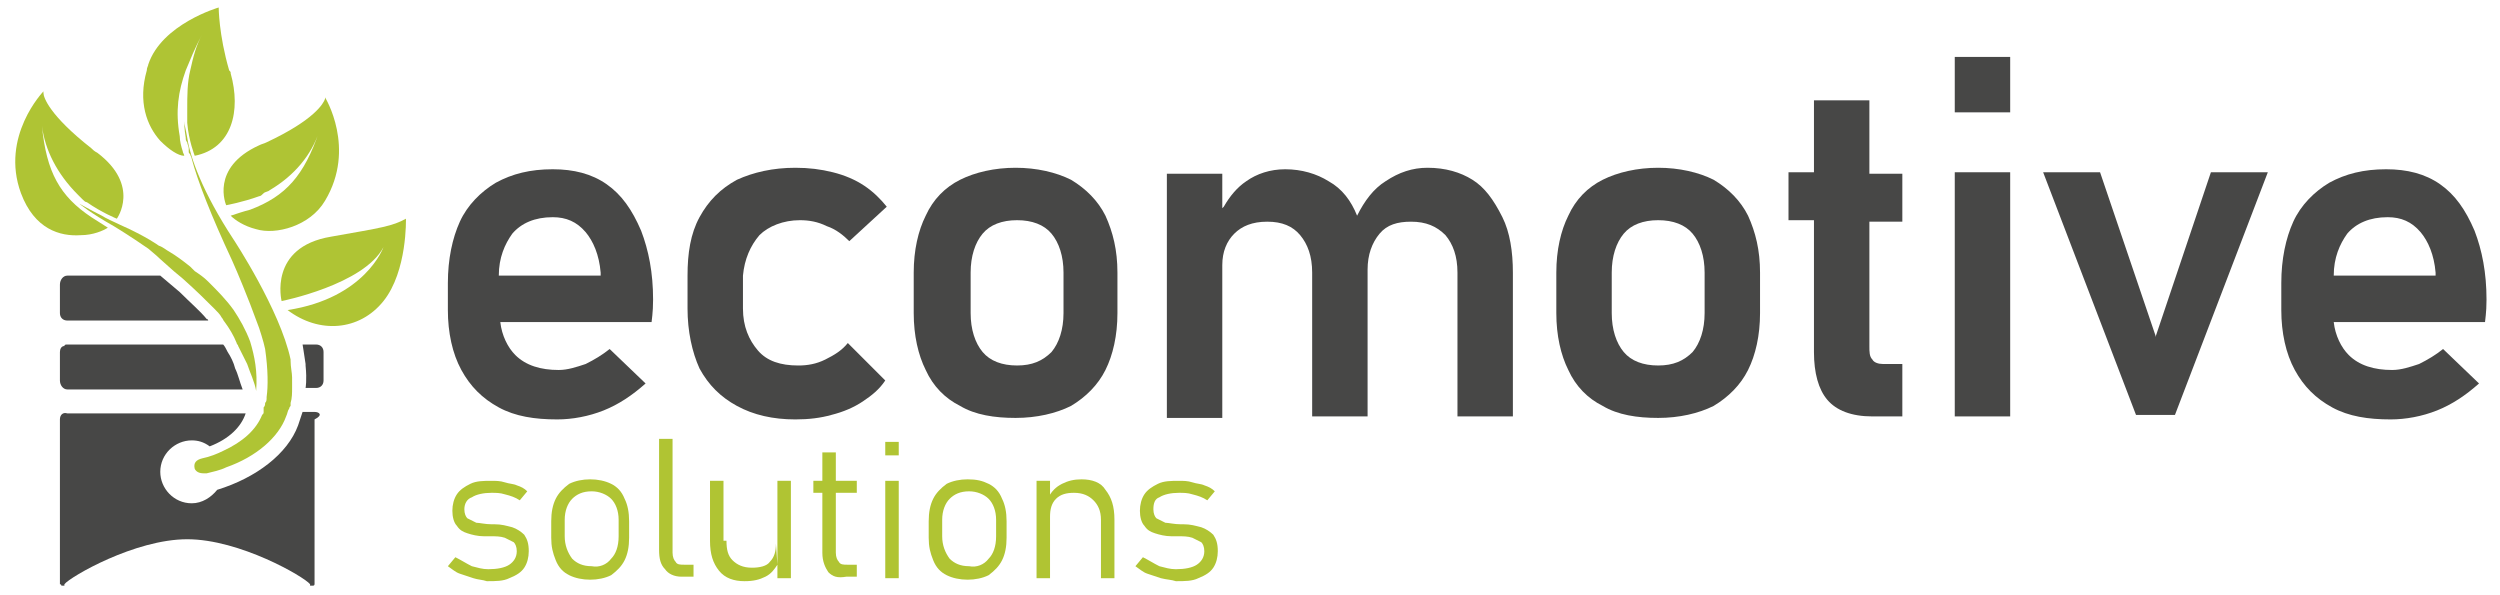 <?xml version="1.0" encoding="utf-8"?>
<!-- Generator: Adobe Illustrator 25.4.1, SVG Export Plug-In . SVG Version: 6.00 Build 0)  -->
<svg version="1.1" id="Livello_1" xmlns="http://www.w3.org/2000/svg" xmlns:xlink="http://www.w3.org/1999/xlink" x="0px" y="0px"
	 viewBox="0 0 166.9 39.7" style="enable-background:new 0 0 166.9 39.7;" xml:space="preserve">
<style type="text/css">
	.st0{fill:#AFC434;}
	.st1{fill:#474746;}
	.st2{fill:#B0C433;}
</style>
<g>
	<path class="st0" d="M16.7,23.3c0,0.1,0,0.1,0.1,0.2C16.7,23.4,16.7,23.3,16.7,23.3z"/>
	<g>
		<path class="st1" d="M21,27.5L21,27.5h-0.8c-0.1,0.3-0.2,0.6-0.3,0.9c-0.7,1.9-2.8,3.5-5.4,4.3c-0.4,0.5-1,0.9-1.7,0.9
			c-1.2,0-2.1-1-2.1-2.1c0-1.2,1-2.1,2.1-2.1c0.4,0,0.8,0.1,1.2,0.4c1.3-0.5,2.1-1.3,2.4-2.2h-0.3H9.5H6H4.5l0,0
			C4.2,27.5,4,27.7,4,28v10.9l0,0V39l0,0l0,0l0,0l0,0c0,0,0.1,0,0.1,0.1l0,0h0.1l0,0h0.1l0,0l0,0c0,0,0,0,0-0.1c0.4-0.5,4.7-3,8.2-3
			s7.8,2.5,8.2,3c0,0,0,0,0,0.1l0,0l0,0h0.1l0,0h0.1l0,0c0,0,0.1,0,0.1-0.1l0,0l0,0l0,0l0,0v-0.1l0,0V28
			C21.6,27.7,21.3,27.5,21,27.5z"/>
	</g>
	<g>
		<g>
			<path class="st2" d="M31.6,38.6c-0.3-0.1-0.6-0.2-0.9-0.3s-0.5-0.3-0.8-0.5l0.5-0.6c0.4,0.2,0.7,0.4,1.1,0.6
				c0.4,0.1,0.7,0.2,1.1,0.2c0.6,0,1.1-0.1,1.4-0.3c0.3-0.2,0.5-0.5,0.5-0.9c0-0.3-0.1-0.5-0.2-0.6c-0.2-0.1-0.4-0.2-0.6-0.3
				c-0.3-0.1-0.6-0.1-1-0.1h-0.1h-0.1c0,0,0,0-0.1,0c0,0,0,0-0.1,0c-0.4,0-0.8-0.1-1.1-0.2c-0.3-0.1-0.5-0.2-0.7-0.5
				c-0.2-0.2-0.3-0.6-0.3-1s0.1-0.8,0.3-1.1c0.2-0.3,0.5-0.5,0.9-0.7s0.9-0.2,1.4-0.2c0.3,0,0.6,0,0.9,0.1c0.3,0.1,0.6,0.1,0.8,0.2
				c0.3,0.1,0.5,0.2,0.7,0.4l-0.5,0.6c-0.3-0.2-0.6-0.3-1-0.4c-0.3-0.1-0.6-0.1-0.9-0.1c-0.5,0-1,0.1-1.3,0.3
				C31.2,33.3,31,33.6,31,34c0,0.3,0.1,0.5,0.2,0.6c0.2,0.1,0.4,0.2,0.6,0.3c0.2,0,0.6,0.1,1,0.1c0,0,0,0,0.1,0c0,0,0,0,0.1,0l0,0
				l0,0c0.5,0,0.8,0.1,1.2,0.2c0.3,0.1,0.6,0.3,0.8,0.5c0.2,0.3,0.3,0.6,0.3,1.1c0,0.4-0.1,0.8-0.3,1.1s-0.5,0.5-1,0.7
				c-0.4,0.2-0.9,0.2-1.5,0.2C32.2,38.7,31.9,38.7,31.6,38.6z"/>
			<path class="st2" d="M38,38.4c-0.4-0.2-0.7-0.5-0.9-1s-0.3-0.9-0.3-1.5v-1.1c0-0.6,0.1-1.1,0.3-1.5s0.5-0.7,0.9-1
				c0.4-0.2,0.9-0.3,1.4-0.3s1,0.1,1.4,0.3s0.7,0.5,0.9,1c0.2,0.4,0.3,0.9,0.3,1.5v1.1c0,0.6-0.1,1.1-0.3,1.5s-0.5,0.7-0.9,1
				c-0.4,0.2-0.9,0.3-1.4,0.3S38.4,38.6,38,38.4z M40.8,37.3c0.3-0.3,0.5-0.8,0.5-1.5v-1.1c0-0.6-0.2-1.1-0.5-1.4
				c-0.3-0.3-0.8-0.5-1.3-0.5c-0.6,0-1,0.2-1.3,0.5s-0.5,0.8-0.5,1.4v1.1c0,0.6,0.2,1.1,0.5,1.5c0.3,0.3,0.7,0.5,1.3,0.5
				C40,37.9,40.5,37.7,40.8,37.3z"/>
			<path class="st2" d="M44.9,36.9c0,0.3,0.1,0.5,0.2,0.6c0.1,0.2,0.3,0.2,0.6,0.2h0.6v0.8h-0.8c-0.5,0-0.9-0.2-1.1-0.5
				c-0.3-0.3-0.4-0.7-0.4-1.3v-7.4h0.9V36.9z"/>
			<path class="st2" d="M48.5,36.1c0,0.6,0.1,1,0.4,1.3c0.3,0.3,0.7,0.5,1.3,0.5c0.5,0,1-0.1,1.2-0.4c0.3-0.3,0.4-0.7,0.4-1.2
				l0.1,1.4c-0.2,0.3-0.4,0.6-0.8,0.8c-0.4,0.2-0.8,0.3-1.4,0.3c-0.7,0-1.3-0.2-1.7-0.7s-0.6-1.1-0.6-2v-4h0.9v4H48.5z M51.9,32.1
				h0.9v6.5h-0.9V32.1z"/>
			<path class="st2" d="M54.3,32.1h2.9v0.8h-2.9V32.1z M55.3,38.2c-0.2-0.3-0.4-0.7-0.4-1.3v-6.7h0.9v6.7c0,0.3,0.1,0.5,0.2,0.6
				c0.1,0.2,0.3,0.2,0.6,0.2h0.6v0.8h-0.7C55.9,38.6,55.6,38.5,55.3,38.2z"/>
			<path class="st2" d="M59.1,29.5H60v0.9h-0.9V29.5z M59.1,32.1H60v6.5h-0.9V32.1z"/>
			<path class="st2" d="M63.2,38.4c-0.4-0.2-0.7-0.5-0.9-1S62,36.5,62,35.9v-1.1c0-0.6,0.1-1.1,0.3-1.5s0.5-0.7,0.9-1
				c0.4-0.2,0.9-0.3,1.4-0.3c0.6,0,1,0.1,1.4,0.3s0.7,0.5,0.9,1c0.2,0.4,0.3,0.9,0.3,1.5v1.1c0,0.6-0.1,1.1-0.3,1.5
				c-0.2,0.4-0.5,0.7-0.9,1c-0.4,0.2-0.9,0.3-1.4,0.3S63.6,38.6,63.2,38.4z M66,37.3c0.3-0.3,0.5-0.8,0.5-1.5v-1.1
				c0-0.6-0.2-1.1-0.5-1.4c-0.3-0.3-0.8-0.5-1.3-0.5c-0.6,0-1,0.2-1.3,0.5s-0.5,0.8-0.5,1.4v1.1c0,0.6,0.2,1.1,0.5,1.5
				c0.3,0.3,0.7,0.5,1.3,0.5C65.2,37.9,65.7,37.7,66,37.3z"/>
			<path class="st2" d="M69.2,32.1h0.9v6.5h-0.9V32.1z M73.5,34.7c0-0.6-0.2-1-0.5-1.3s-0.7-0.5-1.3-0.5c-0.5,0-0.9,0.1-1.2,0.4
				c-0.3,0.3-0.4,0.7-0.4,1.2L70,33.2c0.2-0.4,0.5-0.7,0.9-0.9s0.8-0.3,1.3-0.3c0.7,0,1.3,0.2,1.6,0.7c0.4,0.5,0.6,1.1,0.6,2v3.9
				h-0.9V34.7z"/>
			<path class="st2" d="M77.5,38.6c-0.3-0.1-0.6-0.2-0.9-0.3s-0.5-0.3-0.8-0.5l0.5-0.6c0.4,0.2,0.7,0.4,1.1,0.6
				c0.4,0.1,0.7,0.2,1.1,0.2c0.6,0,1.1-0.1,1.4-0.3s0.5-0.5,0.5-0.9c0-0.3-0.1-0.5-0.2-0.6c-0.2-0.1-0.4-0.2-0.6-0.3
				c-0.3-0.1-0.6-0.1-1-0.1h-0.1h-0.1c0,0,0,0-0.1,0c0,0,0,0-0.1,0c-0.4,0-0.8-0.1-1.1-0.2c-0.3-0.1-0.5-0.2-0.7-0.5
				c-0.2-0.2-0.3-0.6-0.3-1s0.1-0.8,0.3-1.1c0.2-0.3,0.5-0.5,0.9-0.7s0.9-0.2,1.4-0.2c0.3,0,0.6,0,0.9,0.1s0.6,0.1,0.8,0.2
				c0.3,0.1,0.5,0.2,0.7,0.4l-0.5,0.6c-0.3-0.2-0.6-0.3-1-0.4c-0.3-0.1-0.6-0.1-0.9-0.1c-0.5,0-1,0.1-1.3,0.3
				C77.1,33.3,77,33.6,77,34c0,0.3,0.1,0.5,0.2,0.6c0.2,0.1,0.4,0.2,0.6,0.3c0.2,0,0.6,0.1,1,0.1c0,0,0,0,0.1,0c0,0,0,0,0.1,0l0,0
				l0,0c0.5,0,0.8,0.1,1.2,0.2c0.3,0.1,0.6,0.3,0.8,0.5c0.2,0.3,0.3,0.6,0.3,1.1c0,0.4-0.1,0.8-0.3,1.1c-0.2,0.3-0.5,0.5-1,0.7
				c-0.4,0.2-0.9,0.2-1.5,0.2C78.2,38.7,77.9,38.7,77.5,38.6z"/>
		</g>
		<path class="st1" d="M50.7,15.7L50.7,15.7c0.6-0.6,1.6-1,2.7-1c0.6,0,1.2,0.1,1.8,0.4c0.6,0.2,1.1,0.6,1.5,1l2.5-2.3
			c-0.4-0.5-0.9-1-1.5-1.4s-1.3-0.7-2.1-0.9s-1.6-0.3-2.5-0.3c-1.5,0-2.8,0.3-3.9,0.8c-1.1,0.6-1.9,1.4-2.5,2.5s-0.8,2.4-0.8,3.9
			v2.2c0,1.5,0.3,2.9,0.8,4c0.6,1.1,1.4,1.9,2.5,2.5s2.4,0.9,3.9,0.9c0.9,0,1.7-0.1,2.4-0.3c0.8-0.2,1.5-0.5,2.1-0.9
			s1.1-0.8,1.5-1.4l-2.5-2.5c-0.4,0.5-0.9,0.8-1.5,1.1c-0.6,0.3-1.2,0.4-1.8,0.4c-1.2,0-2.1-0.3-2.7-1c-0.6-0.7-1-1.6-1-2.8v-2.2
			C49.7,17.3,50.1,16.4,50.7,15.7z"/>
		<path class="st1" d="M71.5,12L71.5,12c-1-0.5-2.3-0.8-3.7-0.8c-1.4,0-2.7,0.3-3.7,0.8s-1.8,1.3-2.3,2.4c-0.5,1-0.8,2.3-0.8,3.8
			v2.7c0,1.5,0.3,2.8,0.8,3.8c0.5,1.1,1.3,1.9,2.3,2.4c1,0.6,2.3,0.8,3.7,0.8c1.4,0,2.7-0.3,3.7-0.8c1-0.6,1.8-1.4,2.3-2.4
			s0.8-2.3,0.8-3.8v-2.7c0-1.5-0.3-2.7-0.8-3.8C73.3,13.4,72.5,12.6,71.5,12z M71,20.9c0,1.1-0.3,2-0.8,2.6
			c-0.6,0.6-1.3,0.9-2.3,0.9s-1.8-0.3-2.3-0.9s-0.8-1.5-0.8-2.6v-2.7c0-1.1,0.3-2,0.8-2.6s1.3-0.9,2.3-0.9s1.8,0.3,2.3,0.9
			c0.5,0.6,0.8,1.5,0.8,2.6V20.9z"/>
		<path class="st1" d="M98.3,12c-0.8-0.5-1.8-0.8-3-0.8c-1,0-1.9,0.3-2.8,0.9c-0.8,0.5-1.4,1.3-1.9,2.3v0.1v-0.1
			c-0.4-1-1-1.8-1.9-2.3c-0.8-0.5-1.8-0.8-2.9-0.8c-1,0-1.9,0.3-2.6,0.8c-0.6,0.4-1.1,1-1.5,1.7l-0.1,0.1v-2.3h-3.7v16.3h3.7V17.7
			c0-0.9,0.3-1.6,0.8-2.1s1.2-0.8,2.2-0.8s1.7,0.3,2.2,0.9s0.8,1.4,0.8,2.5v9.6h3.7v-9.6c0,0,0,0,0-0.1c0,0,0,0,0-0.1l0,0
			c0-1,0.3-1.8,0.8-2.4s1.2-0.8,2.1-0.8c1,0,1.7,0.3,2.3,0.9c0.5,0.6,0.8,1.4,0.8,2.5v9.6h3.7v-9.6c0-1.4-0.2-2.7-0.7-3.7
			C99.7,13.3,99.1,12.5,98.3,12z"/>
		<path class="st1" d="M114.4,12c-1-0.5-2.3-0.8-3.7-0.8c-1.4,0-2.7,0.3-3.7,0.8s-1.8,1.3-2.3,2.4c-0.5,1-0.8,2.3-0.8,3.8v2.7
			c0,1.5,0.3,2.8,0.8,3.8c0.5,1.1,1.3,1.9,2.3,2.4c1,0.6,2.3,0.8,3.7,0.8c1.4,0,2.7-0.3,3.7-0.8c1-0.6,1.8-1.4,2.3-2.4
			s0.8-2.3,0.8-3.8v-2.7c0-1.5-0.3-2.7-0.8-3.8C116.2,13.4,115.4,12.6,114.4,12z M113.8,20.9c0,1.1-0.3,2-0.8,2.6
			c-0.6,0.6-1.3,0.9-2.3,0.9s-1.8-0.3-2.3-0.9s-0.8-1.5-0.8-2.6v-2.7c0-1.1,0.3-2,0.8-2.6s1.3-0.9,2.3-0.9s1.8,0.3,2.3,0.9
			c0.5,0.6,0.8,1.5,0.8,2.6V20.9z"/>
		<path class="st1" d="M124.8,6.7h-3.7v4.8h-1.7v3.2h1.7v8.8c0,1.4,0.3,2.5,0.9,3.2s1.6,1.1,3,1.1h2v-3.5h-1.3
			c-0.3,0-0.6-0.1-0.7-0.3c-0.2-0.2-0.2-0.5-0.2-0.9v-8.3h2.2v-3.2h-2.2C124.8,11.6,124.8,6.7,124.8,6.7z"/>
		<rect x="130.5" y="3.8" class="st1" width="3.7" height="3.7"/>
		<rect x="130.5" y="11.5" class="st1" width="3.7" height="16.3"/>
		<polygon class="st1" points="143.9,22.4 140.2,11.5 136.4,11.5 142.6,27.7 145.2,27.7 151.4,11.5 147.6,11.5 143.9,22.5 		"/>
		<path class="st1" d="M40.5,12.3c-1-0.7-2.2-1-3.6-1c-1.5,0-2.7,0.3-3.8,0.9c-1,0.6-1.9,1.5-2.4,2.6s-0.8,2.5-0.8,4.1v1.8
			c0,1.5,0.3,2.9,0.9,4s1.4,1.9,2.5,2.5s2.4,0.8,3.9,0.8c1,0,2.1-0.2,3.1-0.6s1.9-1,2.8-1.8l-2.4-2.3c-0.5,0.4-1,0.7-1.6,1
			c-0.6,0.2-1.2,0.4-1.8,0.4c-1.2,0-2.2-0.3-2.9-1c-0.5-0.5-0.9-1.3-1-2.2l0,0h10.1c0-0.1,0.1-0.6,0.1-1.5c0-1.8-0.3-3.3-0.8-4.6
			C42.2,14,41.5,13,40.5,12.3z M33.3,18.4L33.3,18.4c0-1.2,0.4-2.1,0.9-2.8c0.6-0.7,1.5-1.1,2.7-1.1c0.9,0,1.6,0.3,2.2,1
			c0.5,0.6,0.9,1.5,1,2.7v0.2H33.3z"/>
		<path class="st1" d="M162.9,12.3c-1-0.7-2.2-1-3.6-1c-1.5,0-2.7,0.3-3.8,0.9c-1,0.6-1.9,1.5-2.4,2.6s-0.8,2.5-0.8,4.1v1.8
			c0,1.5,0.3,2.9,0.9,4c0.6,1.1,1.4,1.9,2.5,2.5s2.4,0.8,3.9,0.8c1,0,2.1-0.2,3.1-0.6s1.9-1,2.8-1.8l-2.4-2.3c-0.5,0.4-1,0.7-1.6,1
			c-0.6,0.2-1.2,0.4-1.8,0.4c-1.2,0-2.2-0.3-2.9-1c-0.5-0.5-0.9-1.3-1-2.2l0,0h10.1c0-0.1,0.1-0.6,0.1-1.5c0-1.8-0.3-3.3-0.8-4.6
			C164.6,14,163.9,13,162.9,12.3z M155.8,18.4L155.8,18.4c0-1.2,0.4-2.1,0.9-2.8c0.6-0.7,1.5-1.1,2.7-1.1c0.9,0,1.6,0.3,2.2,1
			c0.5,0.6,0.9,1.5,1,2.7v0.2H155.8z"/>
	</g>
	<path class="st0" d="M15,0.8"/>
	<path class="st0" d="M19.5,25.2c0-0.3-0.1-0.7-0.1-1.1c0,0,0,0,0-0.1c-0.7-3.3-3.8-8-3.8-8c-2.1-3.2-2.9-5.5-3.1-6.8
		c-0.1-0.6-0.2-0.9-0.2-1.1V8V7.9c0,0,0,0,0,0.1l0,0l0,0c0,0.2,0,0.6,0.1,1.2l0,0c0,0.1,0,0.2,0.1,0.3c0,0.1,0.1,0.3,0.1,0.4l0,0
		c0,0.1,0,0.1,0,0.2c0,0.1,0,0.1,0.1,0.2c0,0.1,0.1,0.2,0.1,0.3l0,0c0.4,1.5,1.3,3.8,2.7,6.8l0,0c0,0,0.5,1.1,1.2,2.9l0,0l0.6,1.6
		c0,0,0.3,0.9,0.4,1.4c0.2,1.4,0.2,2.5,0.1,3.2c0,0.2,0,0.3-0.1,0.4c0,0.1,0,0.2-0.1,0.3v0.1c0,0,0,0,0,0.1v0.1c0,0.1,0,0.1-0.1,0.2
		c-0.4,1-1.3,1.8-2.6,2.4c-0.4,0.2-0.9,0.4-1.4,0.5c-0.4,0.1-0.6,0.3-0.5,0.7c0.1,0.2,0.3,0.3,0.6,0.3c0.1,0,0.2,0,0.2,0
		c0.4-0.1,0.9-0.2,1.3-0.4c2-0.7,3.5-2,4-3.4c0.1-0.2,0.1-0.4,0.2-0.5c0,0,0-0.1,0.1-0.2c0-0.1,0-0.2,0-0.2c0.1-0.3,0.1-0.7,0.1-1
		c0-0.1,0-0.2,0-0.3C19.5,25.6,19.5,25.4,19.5,25.2L19.5,25.2z"/>
	<path class="st0" d="M7.2,15.2c-0.3-0.2-0.8-0.5-1.1-0.7c-2.1-1.4-3-3-3.3-6.1C3,10,3.8,11.6,5.2,13l0,0c0.1,0.1,0.2,0.2,0.3,0.3
		l0,0c0.1,0.1,0.2,0.2,0.3,0.2c1,0.7,2,1.1,2,1.1s1.6-2.2-1.3-4.4l0,0C6.3,10.1,6.2,10,6.1,9.9C3.3,7.7,2.9,6.5,2.9,6.2V6.1
		c0,0-2.9,3-1.5,6.8c0.9,2.4,2.6,2.9,4,2.8C6.2,15.7,6.9,15.4,7.2,15.2"/>
	<path class="st1" d="M21.1,23L21.1,23h-0.9c0,0,0.1,0.6,0.2,1.3l0,0v0.1c0.1,1,0,1.5,0,1.5H21h0.1c0.3,0,0.5-0.2,0.5-0.5v-0.2v-0.1
		v-0.3v-0.2V24v-0.3v-0.2C21.6,23.2,21.4,23,21.1,23z"/>
	<path class="st0" d="M15.4,4.9c0-0.1,0-0.1-0.1-0.2c-0.7-2.4-0.7-4.2-0.7-4.2s-3.8,1.1-4.7,3.8c0,0.1-0.1,0.2-0.1,0.4
		c-0.6,2.1,0,3.7,0.9,4.7c0.6,0.6,1.2,1,1.6,1c0-0.1-0.1-0.2-0.1-0.3c-0.1-0.3-0.2-0.7-0.2-1c-0.3-1.7-0.1-3,0.4-4.4
		C12.7,4,13,3.2,13.5,2.3c-0.4,0.7-0.6,1.5-0.8,2.4c-0.2,0.8-0.2,1.7-0.2,2.6l0,0c0,0.2,0,0.3,0,0.5l0,0c0,0.1,0,0.2,0,0.4
		c0.1,1.2,0.5,2.2,0.5,2.2C15.5,9.9,16.1,7.4,15.4,4.9z"/>
	<path class="st0" d="M15.4,14.4c0.3,0.3,0.9,0.7,1.7,0.9c1.3,0.4,3.6-0.2,4.6-1.9c2.1-3.5,0-6.9,0-6.9v0.1C21.6,6.9,21,8,17.8,9.5
		c-0.2,0.1-0.3,0.1-0.5,0.2l0,0c-3.3,1.5-2.2,4-2.2,4s1.1-0.2,2.2-0.6c0.1,0,0.2-0.1,0.3-0.2l0,0c0.1-0.1,0.3-0.1,0.4-0.2l0,0
		c1.7-1,2.8-2.4,3.3-3.9c-1,2.9-2.2,4.3-4.6,5.2C16.3,14.1,15.7,14.3,15.4,14.4"/>
	<path class="st0" d="M27.1,14.6c-0.9,0.5-1.6,0.6-5,1.2c-4.2,0.7-3.3,4.3-3.3,4.3s5.5-1.1,6.8-3.6c0,0-1.2,3.4-6.4,4.2
		c2.1,1.6,4.8,1.4,6.4-0.6S27.1,14.6,27.1,14.6z"/>
	<path class="st1" d="M12,19.5l-1.3-1.1H9.1H4.5C4.2,18.4,4,18.7,4,19v0.3l0,0v0.6V20v0.6v0.3c0,0.3,0.2,0.5,0.5,0.5l0,0h9.1h0.3
		l0,0c0,0,0-0.1-0.1-0.1C13.4,20.8,12.7,20.2,12,19.5z"/>
	<path class="st1" d="M15.2,23.5c-0.1-0.2-0.2-0.4-0.3-0.5h-0.2h-4h-0.5H9.1H4.5c-0.1,0-0.2,0-0.2,0.1c-0.2,0-0.3,0.2-0.3,0.4v0.2
		v0.1v0.3l0,0v0.3v0.1v0.2v0.2v0.2v0.3C4,25.7,4.2,26,4.5,26l0,0h8.7h0.4h0.3h2.2h0.1c-0.2-0.5-0.3-1-0.5-1.4
		C15.6,24.2,15.4,23.8,15.2,23.5z"/>
	<path class="st0" d="M16.7,22.8c-0.3-0.8-0.7-1.5-1.1-2.1c-0.5-0.7-1.1-1.3-1.7-1.9c-0.3-0.3-0.6-0.5-0.9-0.7
		c-0.1-0.1-0.1-0.1-0.2-0.2l0,0l-0.1-0.1c-0.5-0.4-0.9-0.7-1.4-1c-0.2-0.1-0.4-0.3-0.7-0.4l0,0c0,0-0.8-0.6-2.6-1.4
		c-0.4-0.2-0.9-0.4-1.2-0.6C6,14,5.3,13.6,5.3,13.6s0.7,0.6,2.3,1.5l0,0c0,0,1,0.6,2.3,1.5c0.1,0.1,0.5,0.4,0.8,0.7l0.9,0.8l0.6,0.5
		c0.9,0.8,1.6,1.5,2.1,2c0.2,0.2,0.4,0.4,0.5,0.6c0.1,0.1,0.1,0.2,0.2,0.3c0.3,0.4,0.6,0.9,0.8,1.4c0,0.1,0.1,0.1,0.1,0.2
		c0.2,0.4,0.4,0.8,0.6,1.2c0.2,0.6,0.5,1.2,0.6,1.8l0,0v0.1v-0.1l0,0C17.2,24.8,17,23.8,16.7,22.8z"/>
	<path class="st0" d="M12.3,10.4"/>
</g>
</svg>
